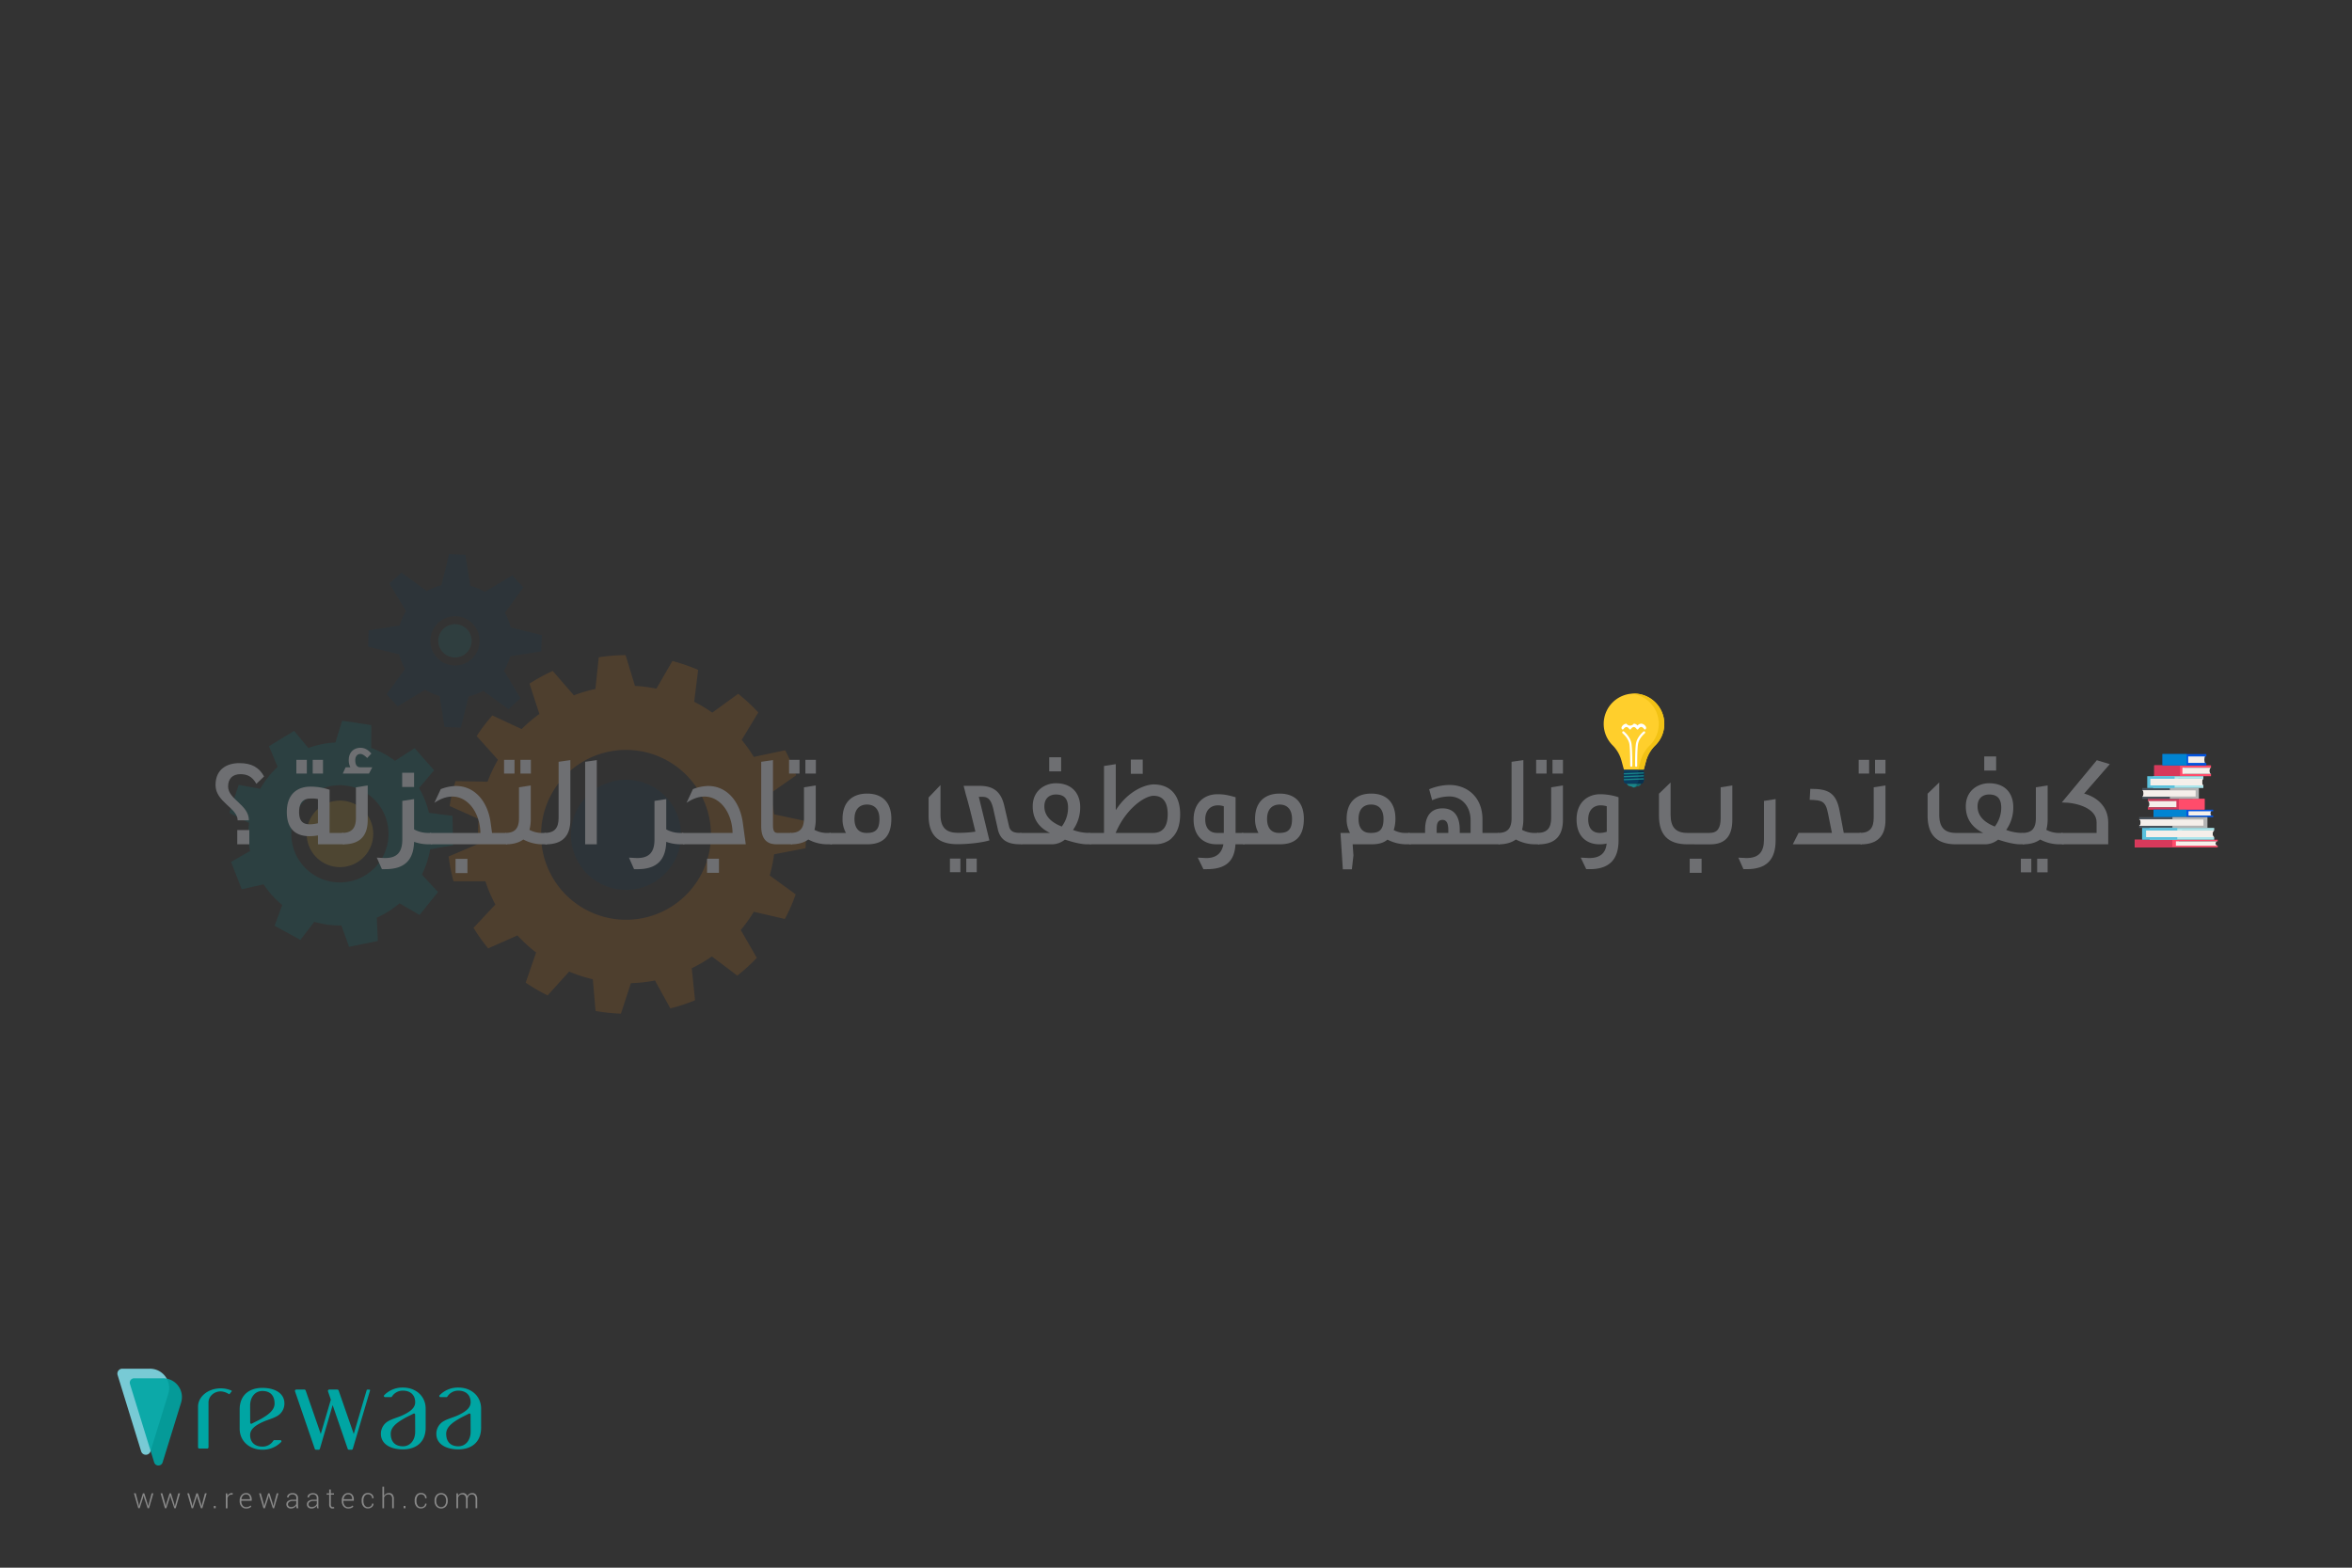 <svg xmlns="http://www.w3.org/2000/svg" viewBox="0 0 1500 1000"><rect x="0" y="0" width="1500" height="1000" fill="#333333" stroke="none"/><defs><style>.cls-1{isolation:isolate;}.cls-2,.cls-4{fill:#00a5a3;}.cls-3{fill:#78cad5;}.cls-4{opacity:0.9;}.cls-5{fill:#898989;}.cls-6{opacity:0.14;}.cls-7{fill:#fa8910;}.cls-8{fill:#0a3c5f;}.cls-9{fill:#009298;}.cls-10{fill:#fbbf2e;}.cls-11{fill:#18868a;}.cls-12{fill:#6e6f72;}.cls-13{fill:#08304d;}.cls-14{fill:#116569;}.cls-15{fill:#ffcf2c;}.cls-16{fill:#fff;}.cls-17{fill:#f2c215;}.cls-18{fill:#d7395b;}.cls-19{fill:#0254e1;}.cls-20{fill:#ff4c6b;}.cls-21{fill:#009ec9;opacity:0.65;mix-blend-mode:multiply;}.cls-22{fill:#f5efea;}.cls-23{fill:#48525b;}.cls-24{fill:#b3b3b3;}.cls-25{fill:#ace7ed;}.cls-26{fill:#5ac1dd;}</style></defs><g class="cls-1"><g id="Layer_1" data-name="Layer 1"><path class="cls-2" d="M147.68,887.65a17.53,17.53,0,0,0-1.16,1.45.44.44,0,0,1-.59.13,10.65,10.65,0,0,0-5-1.69c-4.4-.08-7.95,3.18-7.95,7v28.69a.84.84,0,0,1-.89.78h-4.9a.84.84,0,0,1-.89-.78V897.31c0-6.46,6.48-11.71,14.48-11.71a17.08,17.08,0,0,1,6.72,1.37A.42.42,0,0,1,147.68,887.65Z"/><path class="cls-2" d="M167.31,922.77c-4.3,0-7.79-2.4-7.79-7.39,0-3.46,2.87-6,8.26-8.42,2.59-1.18,6.14-2.11,8.46-3.41a9.24,9.24,0,0,0,5.15-8.3h0c0-6.53-6.08-9.94-14.08-9.94s-14.47,4.29-14.47,13.85v12.06c0,8.25,6.48,13.52,14.47,13.52a16.24,16.24,0,0,0,12-4.92.71.71,0,0,0-.53-1.18h-3.84a.71.71,0,0,0-.6.35A8.14,8.14,0,0,1,167.31,922.77Zm-7.79-26.17c0-5.4,3.18-9.32,7.79-9.32,5.1,0,7.8,3,7.8,8,0,4.28-4.06,7.11-8,9.45-2.07,1.22-4.52,2.33-6.55,3.4a.7.7,0,0,1-1-.62Z"/><path class="cls-2" d="M257,887.07c4.31,0,7.79,2.4,7.79,7.39,0,3.46-2.87,5.95-8.26,8.42-2.59,1.18-6.14,2.11-8.46,3.41a9.24,9.24,0,0,0-5.15,8.3h0c0,6.53,6.08,9.94,14.08,9.94s14.47-4.29,14.47-13.85V898.62c0-8.25-6.48-13.52-14.47-13.52A16.24,16.24,0,0,0,245,890a.71.71,0,0,0,.53,1.18h3.84a.71.71,0,0,0,.6-.35A8.14,8.14,0,0,1,257,887.07Zm7.79,26.17c0,5.4-3.17,9.32-7.79,9.32-5.1,0-7.8-3-7.8-8,0-4.28,4.06-7.11,8-9.45,2.07-1.22,4.52-2.33,6.55-3.4a.7.7,0,0,1,1,.62Z"/><path class="cls-2" d="M292.35,887.07c4.31,0,7.8,2.4,7.8,7.39,0,3.46-2.87,5.95-8.26,8.42-2.59,1.18-6.14,2.11-8.46,3.41a9.25,9.25,0,0,0-5.16,8.3h0c0,6.53,6.09,9.94,14.08,9.94s14.48-4.29,14.48-13.85V898.62c0-8.25-6.48-13.52-14.48-13.52a16.23,16.23,0,0,0-12,4.92.71.71,0,0,0,.53,1.18h3.84a.68.68,0,0,0,.59-.35A8.17,8.17,0,0,1,292.35,887.07Zm7.8,26.17c0,5.4-3.18,9.32-7.8,9.32-5.09,0-7.79-3-7.79-8,0-4.28,4.05-7.11,8-9.45,2.06-1.22,4.52-2.33,6.54-3.4a.7.7,0,0,1,1,.62Z"/><path class="cls-2" d="M236,886.92l-11,37.26a.82.82,0,0,1-.78.58h-1.67a.82.82,0,0,1-.79-.54l-9.61-27.93L204,924.18a.82.82,0,0,1-.78.58h-1.67a.82.82,0,0,1-.79-.54l-12.62-36.75a.86.86,0,0,1,.85-1.1h5.1a.89.89,0,0,1,.86.62l9.62,27.72v0L211,892.83l-1.84-5.36a.87.87,0,0,1,.86-1.1h5.09a.88.88,0,0,1,.86.63l9.64,27.71v0l8.25-28a.45.45,0,0,1,.43-.31h1.28A.43.43,0,0,1,236,886.92Z"/><path class="cls-3" d="M95.59,873.06H78a3.13,3.13,0,0,0-3,4.05l15,48.63a3.13,3.13,0,0,0,6,0L107.34,889A12.3,12.3,0,0,0,95.59,873.06Z"/><path class="cls-4" d="M104,879.18H85.57a2.82,2.82,0,0,0-2.69,3.65l15.44,50a2.82,2.82,0,0,0,5.39,0l11.77-38.07A12,12,0,0,0,104,879.18Z"/><path class="cls-5" d="M88.28,959l.37,1.74h.06l.43-1.74,2-6.42h.9l2,6.42.44,1.8h0L95,959l1.69-6.42h1.13l-2.77,9.51h-.9L92,955.56,91.62,954h-.05l-.38,1.54-2.11,6.5h-.9l-2.76-9.51h1.12Z"/><path class="cls-5" d="M105.33,959l.37,1.74h0l.44-1.74,2-6.42h.9l2,6.42.43,1.8h.06L112,959l1.7-6.42h1.12l-2.77,9.51h-.89l-2.16-6.5-.37-1.54h-.06l-.38,1.54-2.1,6.5h-.91l-2.76-9.51h1.13Z"/><path class="cls-5" d="M122.37,959l.37,1.74h.05l.44-1.74,2-6.42h.91l2,6.42.44,1.8h0l.41-1.8,1.7-6.42h1.13l-2.77,9.51h-.9l-2.15-6.5-.38-1.54h0l-.38,1.54-2.11,6.5h-.91l-2.76-9.51h1.13Z"/><path class="cls-5" d="M137.56,962.06h-1.21v-1.44h1.21Z"/><path class="cls-5" d="M148.33,953.46l-.74-.06A2.39,2.39,0,0,0,146,954a3,3,0,0,0-.91,1.53v6.57H144v-9.51h.93l.13,1.58v.11a3.3,3.3,0,0,1,1.1-1.37,2.81,2.81,0,0,1,1.66-.5,1.5,1.5,0,0,1,.37,0l.29.06Z"/><path class="cls-5" d="M157,962.24a3.81,3.81,0,0,1-3-1.3,4.92,4.92,0,0,1-1.15-3.35v-.49a5,5,0,0,1,1.17-3.39,3.67,3.67,0,0,1,2.88-1.34,3.33,3.33,0,0,1,2.68,1.12,4.45,4.45,0,0,1,.95,3v.82h-6.62v.29a4.27,4.27,0,0,0,.82,2.69,2.69,2.69,0,0,0,2.27,1.08,4.38,4.38,0,0,0,1.6-.29,3.44,3.44,0,0,0,1.21-.77l.45.72a3.86,3.86,0,0,1-1.31.88A5,5,0,0,1,157,962.24Zm-.1-9a2.56,2.56,0,0,0-2,.87,3.72,3.72,0,0,0-.91,2.21l0,0h5.45v-.22a3.25,3.25,0,0,0-.66-2.09A2.32,2.32,0,0,0,156.9,953.27Z"/><path class="cls-5" d="M168.12,959l.37,1.74h0L169,959l2-6.42h.91l2,6.42.44,1.8h0l.42-1.8,1.69-6.42h1.13l-2.77,9.51H174l-2.15-6.5-.38-1.54h-.05l-.38,1.54-2.11,6.5H168l-2.76-9.51h1.12Z"/><path class="cls-5" d="M189.14,962.06c-.07-.33-.12-.62-.15-.86a6,6,0,0,1-.05-.74,3.88,3.88,0,0,1-1.38,1.28,4,4,0,0,1-2,.5,3,3,0,0,1-2.16-.74,2.65,2.65,0,0,1-.77-2,2.42,2.42,0,0,1,1.11-2.06,4.92,4.92,0,0,1,2.9-.79h2.34v-1.18a2,2,0,0,0-.64-1.6,2.63,2.63,0,0,0-1.83-.58,2.71,2.71,0,0,0-1.74.53,1.63,1.63,0,0,0-.67,1.33h-1l0-.06a2.25,2.25,0,0,1,.92-1.88,3.84,3.84,0,0,1,2.54-.82,3.78,3.78,0,0,1,2.51.8,2.86,2.86,0,0,1,1,2.3v4.67a7.82,7.82,0,0,0,.06,1,6,6,0,0,0,.18.94Zm-3.5-.75a3.79,3.79,0,0,0,2.1-.57,2.91,2.91,0,0,0,1.2-1.48v-1.82H186.6a3.46,3.46,0,0,0-2.12.61,1.79,1.79,0,0,0-.84,1.47,1.7,1.7,0,0,0,.53,1.3A2.09,2.09,0,0,0,185.64,961.31Z"/><path class="cls-5" d="M202.23,962.06c-.06-.33-.11-.62-.14-.86a6,6,0,0,1-.05-.74,3.88,3.88,0,0,1-1.38,1.28,4,4,0,0,1-2,.5,3,3,0,0,1-2.17-.74,2.68,2.68,0,0,1-.76-2,2.42,2.42,0,0,1,1.11-2.06,4.9,4.9,0,0,1,2.9-.79H202v-1.18a2.05,2.05,0,0,0-.65-1.6,2.62,2.62,0,0,0-1.82-.58,2.71,2.71,0,0,0-1.74.53,1.61,1.61,0,0,0-.67,1.33h-1l0-.06a2.23,2.23,0,0,1,.92-1.88,4.34,4.34,0,0,1,5,0,2.86,2.86,0,0,1,1,2.3v4.67a7.84,7.84,0,0,0,0,1,6,6,0,0,0,.19.94Zm-3.5-.75a3.85,3.85,0,0,0,2.11-.57,2.91,2.91,0,0,0,1.2-1.48v-1.82h-2.35a3.5,3.5,0,0,0-2.12.61,1.8,1.8,0,0,0-.83,1.47,1.7,1.7,0,0,0,.53,1.3A2.06,2.06,0,0,0,198.73,961.31Z"/><path class="cls-5" d="M211,950.12v2.43H213v.86H211v6.2a2,2,0,0,0,.34,1.32,1.14,1.14,0,0,0,.9.39l.37,0a2.65,2.65,0,0,0,.43-.08l.16.79a2.64,2.64,0,0,1-.52.17,3.34,3.34,0,0,1-.62.06,2,2,0,0,1-1.56-.63,2.93,2.93,0,0,1-.56-2v-6.2h-1.64v-.86h1.64v-2.43Z"/><path class="cls-5" d="M222.13,962.24a3.78,3.78,0,0,1-3-1.3,4.88,4.88,0,0,1-1.16-3.35v-.49a5,5,0,0,1,1.17-3.39,3.69,3.69,0,0,1,2.89-1.34,3.32,3.32,0,0,1,2.67,1.12,4.45,4.45,0,0,1,.95,3v.82H219v.29a4.27,4.27,0,0,0,.82,2.69,2.7,2.7,0,0,0,2.27,1.08,4.34,4.34,0,0,0,1.6-.29,3.58,3.58,0,0,0,1.22-.77l.44.72a3.86,3.86,0,0,1-1.31.88A5,5,0,0,1,222.13,962.24Zm-.09-9a2.57,2.57,0,0,0-2,.87,3.78,3.78,0,0,0-.91,2.21l0,0h5.45v-.22a3.25,3.25,0,0,0-.66-2.09A2.3,2.3,0,0,0,222,953.27Z"/><path class="cls-5" d="M234.69,961.36a2.83,2.83,0,0,0,1.78-.6,2,2,0,0,0,.78-1.66h.94l0,0a2.67,2.67,0,0,1-1,2.21,3.77,3.77,0,0,1-2.48.88,3.55,3.55,0,0,1-3-1.33,5.31,5.31,0,0,1-1.06-3.42v-.37a5.36,5.36,0,0,1,1.05-3.41,3.57,3.57,0,0,1,3-1.34,3.64,3.64,0,0,1,2.55.93,3,3,0,0,1,1,2.42l0,.06h-.94a2.35,2.35,0,0,0-.75-1.83,2.6,2.6,0,0,0-1.82-.68,2.5,2.5,0,0,0-2.23,1.1,4.92,4.92,0,0,0-.73,2.75v.37a4.94,4.94,0,0,0,.73,2.77A2.51,2.51,0,0,0,234.69,961.36Z"/><path class="cls-5" d="M244.94,954.17a3.69,3.69,0,0,1,1.27-1.33,3.57,3.57,0,0,1,1.84-.47,2.85,2.85,0,0,1,2.31.94,4.32,4.32,0,0,1,.81,2.89v5.86h-1.06v-5.88a3.26,3.26,0,0,0-.61-2.22,2.16,2.16,0,0,0-1.68-.67,3,3,0,0,0-1.83.54,3.22,3.22,0,0,0-1.05,1.44v6.79h-1.05V948.35h1.05Z"/><path class="cls-5" d="M258.61,962.06h-1.2v-1.44h1.2Z"/><path class="cls-5" d="M268.53,961.36a2.86,2.86,0,0,0,1.79-.6,2,2,0,0,0,.77-1.66H272l0,0a2.67,2.67,0,0,1-1,2.21,3.77,3.77,0,0,1-2.48.88,3.55,3.55,0,0,1-3-1.33,5.31,5.31,0,0,1-1.06-3.42v-.37a5.36,5.36,0,0,1,1.05-3.41,3.57,3.57,0,0,1,3-1.34,3.64,3.64,0,0,1,2.55.93,3,3,0,0,1,1,2.42l0,.06h-.94a2.38,2.38,0,0,0-.74-1.83,2.64,2.64,0,0,0-1.83-.68,2.5,2.5,0,0,0-2.23,1.1,4.92,4.92,0,0,0-.73,2.75v.37a4.94,4.94,0,0,0,.73,2.77A2.51,2.51,0,0,0,268.53,961.36Z"/><path class="cls-5" d="M277.14,957.16a5.09,5.09,0,0,1,1.15-3.44,4.13,4.13,0,0,1,6.11,0,5.09,5.09,0,0,1,1.15,3.44v.29a5.13,5.13,0,0,1-1.14,3.45,4.16,4.16,0,0,1-6.12,0,5.08,5.08,0,0,1-1.15-3.45Zm1.06.29a4.5,4.5,0,0,0,.83,2.78,2.95,2.95,0,0,0,4.64,0,4.5,4.5,0,0,0,.84-2.78v-.29a4.47,4.47,0,0,0-.85-2.76,2.94,2.94,0,0,0-4.63,0,4.52,4.52,0,0,0-.83,2.76Z"/><path class="cls-5" d="M292.07,952.55l.09,1.56a3.42,3.42,0,0,1,1.22-1.28,3.5,3.5,0,0,1,1.81-.46,3.06,3.06,0,0,1,1.82.53,2.91,2.91,0,0,1,1,1.59,3.61,3.61,0,0,1,1.23-1.55,3.21,3.21,0,0,1,1.92-.57,2.88,2.88,0,0,1,2.35,1,4.92,4.92,0,0,1,.83,3.13v5.55h-1.06V956.5a3.83,3.83,0,0,0-.62-2.49,2.16,2.16,0,0,0-1.72-.72,2.39,2.39,0,0,0-1.87.73,3.65,3.65,0,0,0-.83,1.9v.19a1.78,1.78,0,0,1,0,.25v5.7h-1.06V956.5a3.84,3.84,0,0,0-.63-2.47,2.17,2.17,0,0,0-1.73-.74,2.57,2.57,0,0,0-1.76.56,2.88,2.88,0,0,0-.92,1.5v6.71h-1.06v-9.51Z"/><g id="_ÎÓÈ_28_3_" data-name="—ÎÓÈ_28_3_" class="cls-6"><path class="cls-7" d="M352.51,428a113,113,0,0,0-14.81,8.08L344,455.43a95.36,95.36,0,0,0-11.34,9.63L314,456.36A113,113,0,0,0,304,469.53l13.57,15.11a95.21,95.21,0,0,0-6.63,14l-20.46-.38a114.51,114.51,0,0,0-3.73,15.89l18.55,8.29a94.71,94.71,0,0,0-.34,15.89l-18.83,8a114,114,0,0,0,3.09,15.85l20.36,0A93.85,93.85,0,0,0,315.91,577L302,591.84c1.39,2.27,2.86,4.52,4.43,6.72s3.21,4.34,4.9,6.4L330,596.69a93.87,93.87,0,0,0,11.91,10.89l-6.65,19.24a114.06,114.06,0,0,0,14,8.12l13.71-15.18a95.13,95.13,0,0,0,15.11,4.9l1.74,20.24A114.94,114.94,0,0,0,396,646.6l6.35-19.46a95,95,0,0,0,15.36-1.68l9.82,17.78a113.21,113.21,0,0,0,15.74-5.19l-2.11-20.41A96.65,96.65,0,0,0,454,610.09l16.2,12.25A114.84,114.84,0,0,0,482.65,611l-10.23-17.78a93.78,93.78,0,0,0,8.33-11.62l19.8,4.6a115,115,0,0,0,6.91-15.69l-16.58-12.09a96.63,96.63,0,0,0,2.82-13.48l20-3.85a114.44,114.44,0,0,0,0-17.37l-20-4.28A95.29,95.29,0,0,0,491,506.28l16.74-11.69a115.22,115.22,0,0,0-7-16l-20,4.22c-1.15-1.87-2.36-3.73-3.66-5.55s-2.65-3.58-4.05-5.29l10.57-17.53a113.62,113.62,0,0,0-12.82-11.87l-16.53,12a94.09,94.09,0,0,0-11.53-6.92l2.53-20.34a116.25,116.25,0,0,0-16.42-5.66l-10.21,17.63a96.3,96.3,0,0,0-13.66-1.76l-6-19.63a114.26,114.26,0,0,0-17.09,1.38l-2.15,20.21a94,94,0,0,0-13.72,4.06Zm90.9,73.12a54.18,54.18,0,1,1-75.55-12.75A54.18,54.18,0,0,1,443.41,501.14Z"/><path class="cls-8" d="M370.64,552.89a35.12,35.12,0,1,0,8.27-49A35.11,35.11,0,0,0,370.64,552.89Z"/><path class="cls-9" d="M166,503.14l-13.75-2.47-6,17.78,12.59,6.49a58.24,58.24,0,0,0,.62,17.9l-12.1,6.93,6.81,17.49,13.94-3.15A58.18,58.18,0,0,0,180,577.28l-4.87,13.27,16.46,9L200.42,588a58.1,58.1,0,0,0,17.3,2.35l4.9,13.61L241,600.25l-.71-14.9a58.34,58.34,0,0,0,14.51-9.15l12.77,7.43L279.35,569l-10.27-11.12a58.09,58.09,0,0,0,5.26-16.15L289,539.18l-.42-18.77-15-1.92a58.66,58.66,0,0,0-6.3-15.81l9.57-11.33-12.39-14.11-12.55,8.07a58.36,58.36,0,0,0-15.17-8.22l.05-14.55-18.56-2.84-4.33,13.93a58.07,58.07,0,0,0-17.23,3.51l-9.09-10.92L171.54,476l5.52,13.18A57.82,57.82,0,0,0,166,503.14Zm60.74-.6A31,31,0,1,1,187.4,522,31,31,0,0,1,226.75,502.54Z"/><path class="cls-10" d="M210,552a21.22,21.22,0,1,0-13.28-26.91A21.22,21.22,0,0,0,210,552Z"/><path class="cls-8" d="M326.69,367l-17.56,10.6a36.31,36.31,0,0,0-9.19-3.95l-3.12-19.77-10.41-.45-4.92,19.89a36.49,36.49,0,0,0-9.3,3.7L256,365.23l-7.67,7,10.59,17.55a36.54,36.54,0,0,0-4,9.19l-19.76,3.11-.45,10.41,19.89,4.92a36,36,0,0,0,3.71,9.3l-11.76,16.17,7,7.67L271.2,440a36.6,36.6,0,0,0,9.17,4l3.12,19.76,10.41.45,4.91-19.88a36.08,36.08,0,0,0,9.31-3.71l16.17,11.77,7.67-7-10.59-17.56a36,36,0,0,0,4-9.18l19.77-3.12.45-10.4-19.89-4.92a36.41,36.41,0,0,0-3.7-9.31l11.77-16.18Zm-25.92,53.4a15.7,15.7,0,1,1,1-22.19A15.71,15.71,0,0,1,300.77,420.37Z"/><path class="cls-11" d="M292,419.24a10.63,10.63,0,1,0-12.31-8.61A10.63,10.63,0,0,0,292,419.24Z"/></g><path class="cls-12" d="M137.46,500.78c0-10.34,7.51-14,15.19-14,7.92,0,12.68,2.83,15.76,8.51L163.49,500c-2.75-5-6.26-6.17-10.18-6.17-5,0-7.84,2.92-7.84,7.84,0,8.34,13.26,11.6,13.26,21.61h-7.17C151.56,515.38,137.46,511.63,137.46,500.78Zm13.85,37.79v-9.09H159v9.09Z"/><path class="cls-12" d="M202.78,532.9a29.82,29.82,0,0,1-5.26.5c-8.51,0-14.6-4.17-14.6-15.43,0-11.68,6.93-16.19,15.1-16.19a37.91,37.91,0,0,1,12.18,2v27.52h8.85l.5,7.26H202.78ZM189,493.44v-8.76h6.68v8.76Zm13.77,16.27a13,13,0,0,0-3.51-.33H198c-4.08,0-7.25,2.08-7.25,8.59,0,6.17,2.83,7.84,6.75,7.84a23.77,23.77,0,0,0,5.26-.67Zm-3.34-16.27v-8.76H206v8.76Z"/><path class="cls-12" d="M218,531.31c6.59,0,9-3.25,9-9.67V502.2l7.51-1.17V523c0,10.26-5,15.6-15.77,15.6Zm2.42-41.87h3a10.36,10.36,0,0,1-1-4.51c0-5.75,3.92-7.92,7.42-7.92,2.59,0,4.76,1.08,7,3.67l-2.67,2.84c-1.58-1.59-3.08-2.59-4.34-2.59-1.75,0-3.25,1.33-3.25,4,0,3,1.09,4.51,3.25,4.51h7.59l-2.08,4H218.62Z"/><path class="cls-12" d="M240.31,547.08c.83,0,4.34.25,5.17.25,7.76,0,11.1-3.75,11.1-11.84V510.88l7.51-1.17v19.35a18.56,18.56,0,0,0,8.92,2.25h1.92l.67,7.26h-2.25a27.78,27.78,0,0,1-9.26-1.58c-.34,11.68-6.09,17.43-18.36,17.43h-2.17ZM256.49,502v-9.09h7.6V502Z"/><path class="cls-12" d="M313.8,531.31h8.93l.66,7.26H274.93l-.75-7.26h32.2c-.25-12.59-7.68-23.19-17.94-23.19-3.59,0-7.34,1.26-11.43,4l4.09-8.76a28.86,28.86,0,0,1,9.68-2c11.92,0,20.43,9.84,22.19,23.86Zm-23.27,25.61v-9.09h7.59v9.09Z"/><path class="cls-12" d="M321.47,493.44v-8.76h6.67v8.76Zm24.94,45.13a25.92,25.92,0,0,1-12.68-3.08c-2.75,2.08-6.59,3.08-11,3.08l-.5-7.26c6.59,0,8.76-3.25,8.76-9.67V502.2l7.51-1.17V523a26.41,26.41,0,0,1-.84,6.34,17.23,17.23,0,0,0,8.43,2H348l.75,7.26ZM331.9,493.44v-8.76h6.67v8.76Z"/><path class="cls-12" d="M347.25,531.31c6.59,0,9-3.25,9-9.67V485.93l7.5-1.08V523c0,10.26-5,15.6-15.76,15.6Z"/><path class="cls-12" d="M373.19,538.57V485.93l7.42-1.08v53.72Z"/><path class="cls-12" d="M401.13,547.08c.83,0,4.34.25,5.17.25,7.76,0,11.1-3.75,11.1-11.84V510.88l7.5-1.17v19.35a18.62,18.62,0,0,0,8.93,2.25h1.92l.67,7.26h-2.26A27.87,27.87,0,0,1,424.9,537c-.33,11.68-6.09,17.43-18.35,17.43h-2.17Z"/><path class="cls-12" d="M475.62,538.57H435.75l-.75-7.26h32.2c-.25-12.59-7.68-23.19-17.94-23.19-3.59,0-7.34,1.26-11.43,4l4.09-8.76a28.86,28.86,0,0,1,9.68-2c11.92,0,20.43,9.84,22.19,23.86Zm-17.1,18.19v-9h-7.59v9Z"/><path class="cls-12" d="M495.22,538.57c-4.09,0-9.76-1.42-9.76-11.43V485.93l7.51-1.08v41.79c0,4.26,1.5,4.67,3.09,4.67h8.42l.75,7.26Z"/><path class="cls-12" d="M503.23,493.44v-8.76h6.67v8.76Zm24.94,45.13a25.87,25.87,0,0,1-12.68-3.08c-2.75,2.08-6.59,3.08-11,3.08l-.5-7.26c6.59,0,8.76-3.25,8.76-9.67V502.2l7.5-1.17V523a26.45,26.45,0,0,1-.83,6.34,17.23,17.23,0,0,0,8.43,2h1.91l.76,7.26Zm-14.52-45.13v-8.76h6.68v8.76Z"/><path class="cls-12" d="M529,531.31h10.51a17.65,17.65,0,0,1-2.17-9.09c0-11.09,6.76-16,15.6-16,10.68,0,15.52,6.59,15.52,16,0,11.35-5.26,16.35-15.52,16.35H529.75Zm31.87-8.92c0-6.26-3.26-9.18-7.93-9.18s-8,2.92-8,9.18,3.17,8.92,7.59,8.92h.42C558.7,531.31,560.87,528.73,560.87,522.39Z"/><path class="cls-12" d="M631,536.07c-6.09,1.75-14.6,2.42-20.44,2.42-12.6,0-18.35-6.09-18.35-18.35V508.71l7.59-7.93v18.61c0,8.09,3.17,11.84,11.09,11.84a67,67,0,0,0,11.18-.75c-4.67-19.27-5.34-20.94-5.59-21.94-.08-.25-.16-.58-.5-1.67l-1.42-5.59h10.1c9.09,0,13.85,3.92,15.85,12.85l3,12.93c.92,4.09,4.42,4.25,7.84,4.25l.42,7.26c-5.34,0-13.43-.25-15.43-9.76l-2.51-11.18c-1.33-6.67-3.08-9.34-7.17-9.34h-2.42ZM612.5,556.34v-8.68h-6.67v8.68Zm10.43,0v-8.68h-6.68v8.68Z"/><path class="cls-12" d="M650.62,531.31h19c-6.43-3.08-11-8.34-11-16.93,0-10.51,8.25-14.76,14.76-14.76,10.43,0,15.52,6.67,15.52,15.26a24.56,24.56,0,0,1-4.59,14.52,29.64,29.64,0,0,0,10.76,1.91l.67,7.26h-2.42c-3.92,0-9.43-1.42-14.18-3a13.4,13.4,0,0,1-8.26,3H651.37Zm30.53-16.1c0-5.92-2.67-8.42-7.76-8.42-3.67,0-7.34,2.08-7.34,7.59,0,5.92,4.09,10.09,11.09,12.85A19.75,19.75,0,0,0,681.15,515.21Zm-12-23.19v-9h7.59v9Z"/><path class="cls-12" d="M695.08,538.57l-.75-7.26h9.76V488.6l7.5-1.16V516.8c8.35-13,19.52-16.43,24.2-16.43,9.59,0,16.85,5.92,16.85,19,0,6.92-1.84,11.76-4.93,14.76l.09-.08A10.87,10.87,0,0,1,745,536.4a17,17,0,0,1-8.51,2.17Zm40.29-7.26c6.42,0,9.34-4.33,9.34-11.92,0-8.1-3.34-11.77-9-11.77S718,515.8,711.51,531.31Zm-14.18-37.7v-9.09h7.59v9.09Z"/><path class="cls-12" d="M763.89,547.08c1,0,4.59.25,5.51.25,6.59,0,9.84-3.42,10.84-8.76h-4.33c-8.18,0-14.69-5.09-14.69-15.85,0-11,7.26-16.1,15.19-16.1,4.25,0,6.84.59,11.59,1.92v22.77h4.84l.83,7.26h-5.75c-.59,11-6.43,15.85-18.19,15.85h-2.25Zm4.76-24.44c0,6.26,3.5,8.67,7.51,8.67h4.33v-17a11.3,11.3,0,0,0-3.92-.59C772.74,513.71,768.65,516.3,768.65,522.64Z"/><path class="cls-12" d="M792.09,531.31H802.6a17.55,17.55,0,0,1-2.17-9.09c0-11.09,6.76-16,15.6-16,10.68,0,15.51,6.59,15.51,16,0,11.35-5.25,16.35-15.51,16.35H792.84ZM824,522.39c0-6.26-3.25-9.18-7.92-9.18s-8,2.92-8,9.18,3.17,8.92,7.59,8.92H816C821.78,531.31,824,528.73,824,522.39Z"/><path class="cls-12" d="M863.16,545.66l-1,8.85H856.4l-1.5-23.2H861a17.55,17.55,0,0,1-2.17-9.09c0-11.09,6.75-16,15.6-16,10.68,0,15.51,6.59,15.51,16a23.65,23.65,0,0,1-1.08,7.26,15.59,15.59,0,0,0,8.17,1.83h1.92l.75,7.26h-2.33a26.23,26.23,0,0,1-12.51-3c-2.59,2.25-6,3-10.43,3H862.65Zm19.18-23.27c0-6.26-3.17-9.18-7.92-9.18s-8,2.92-8,9.18,3,8.92,7.59,8.92h.42C880.17,531.31,882.34,528.73,882.34,522.39Z"/><path class="cls-12" d="M908.86,529.31c0-10.68,5.51-13.68,11.1-13.68s11,3,11,13.68v2h6.92v-8.09c0-9.09-5.83-15.18-13.51-15.18a27.15,27.15,0,0,0-11,2.42l-1.92-7a34.47,34.47,0,0,1,13-2.75c10.93,0,21,7.42,21,22v8.59h10.26l.75,7.26H898.94l-.75-7.26h10.67ZM920,523c-3.59,0-3.75,3.34-3.75,6.34v2h7.42v-2C923.63,526.56,923.21,523,920,523Z"/><path class="cls-12" d="M979.43,538.57a25.86,25.86,0,0,1-12.67-3.08c-2.76,2.08-6.6,3.08-11,3.08l-.5-7.26c6.59,0,8.76-3.25,8.76-9.67V485.93l7.51-1.08V523a27,27,0,0,1-.83,6.34,17.22,17.22,0,0,0,8.42,2H981l.75,7.26Z"/><path class="cls-12" d="M979.68,493.44v-8.76h6.68v8.76Zm.59,37.87c6.59,0,9-3.25,9-9.67V502.2l7.5-1.17V523c0,10.26-5,15.6-15.76,15.6Zm9.84-37.87v-8.76h6.67v8.76Z"/><path class="cls-12" d="M1008.13,547.08c1,0,4.58.25,5.42.25,7.09,0,10.51-3.25,11.09-9.26a18.23,18.23,0,0,1-4.5.5c-8.34,0-14.68-5.09-14.68-15.85,0-11,7.17-16.1,15.1-16.1a37.65,37.65,0,0,1,11.67,1.92v27.61c0,12-5.84,18.27-18.26,18.27h-2.34Zm16.6-32.78a14.28,14.28,0,0,0-4-.59c-3.92,0-7.84,2.59-7.84,8.93s3.42,8.67,7.43,8.67a14.82,14.82,0,0,0,4.42-.75Z"/><path class="cls-12" d="M1076.19,538.57c-12.59,0-18.18-6.25-18.18-18.35V506.29l7.42-7.18v20.53c0,7.92,3.17,11.67,10.76,11.67h14c5.34,0,7.17-3.25,7.17-9.67V502.2l7.43-1.17V523c0,10.26-4.43,15.6-14.19,15.6Zm1.42,18.19v-9h7.59v9Z"/><path class="cls-12" d="M1108.64,547.08c.92,0,4.34.25,5.17.25,7.76,0,11.18-3.75,11.18-11.84V510.88l7.42-1.17v26.36c0,12.26-5.75,18.35-18.35,18.35h-2.17Z"/><path class="cls-12" d="M1154.52,503.2c10.59,0,16.43,1.75,18.68,14l2.67,14.09h10.85l.66,7.26h-44l3.67-7.26h21.27l-2.42-12.09c-1.58-8.51-4.17-8.76-11.76-9Z"/><path class="cls-12" d="M1185.38,493.44v-8.76h6.67v8.76Zm.58,37.87c6.59,0,9-3.25,9-9.67V502.2l7.51-1.17V523c0,10.26-5,15.6-15.77,15.6Zm9.85-37.87v-8.76h6.67v8.76Z"/><path class="cls-12" d="M1247.52,538.57c-12.59,0-18.18-6.25-18.18-18.35V506.29l7.42-7.18v20.53c0,7.92,3.17,11.67,10.76,11.67h17.27c-6.34-3.08-11.09-8.34-11.09-16.93,0-10.51,8.25-14.76,14.84-14.76,10.52,0,15.44,6.67,15.44,15.26a24.63,24.63,0,0,1-4.51,14.52,29.51,29.51,0,0,0,10.68,1.91l.75,7.26h-2.42c-4,0-9.51-1.42-14.18-3a13.23,13.23,0,0,1-8.34,3Zm28.78-23.36c0-5.92-2.67-8.42-7.76-8.42-3.67,0-7.34,2.08-7.34,7.59,0,5.92,4,10.09,11,12.85A19.76,19.76,0,0,0,1276.3,515.21Zm-10.84-23.69v-9h7.59v9Z"/><path class="cls-12" d="M1288.81,556.42v-8.67h6.67v8.67Zm25-17.85a25.87,25.87,0,0,1-12.68-3.08c-2.76,2.08-6.59,3.08-11,3.08l-.5-7.26c6.59,0,8.76-3.25,8.76-9.67V502.2l7.51-1.17V523a27,27,0,0,1-.83,6.34,17.22,17.22,0,0,0,8.42,2h1.92l.75,7.26Zm-14.6,17.85v-8.67h6.67v8.67Z"/><path class="cls-12" d="M1314.67,531.31h22.44v-6.75c0-9.1-12.77-12.68-21.94-12.68h-.25l22.35-26.95,8.26,2.51-16.35,18.77c7.93,2.16,15.35,8.09,15.35,18.35v14h-29.11Z"/><path class="cls-8" d="M1048.44,494.51c.58.58-.56,1.32,0,1.88s-.07,1-.07,1.66a2.11,2.11,0,0,1-1.8,2h-9.18c-1.37-.37-1.81-1.08-1.81-1.75s-.51-.83-.06-1.36-.58-1.3,0-1.88-.65-1.23,0-1.88,0-1.06,0-2.25h12.85c0,1.19-.61,1.09,0,1.74S1047.86,493.93,1048.44,494.51Z"/><path class="cls-11" d="M1046,500.73a2.05,2.05,0,0,1-1.08.67l-1.24.3c-.54.14-1.1.64-1.65.64s-1.11-.5-1.65-.64l-1.24-.3a2.05,2.05,0,0,1-1.08-.67l-.62-.72h9.18Z"/><path class="cls-13" d="M1048.44,494.51c-.58-.58.65-1.23,0-1.88s0-.55,0-1.74H1045c0,1.19-.62,1.09,0,1.74s-.58,1.3,0,1.88-.55,1.32,0,1.88-.06,1-.06,1.66a2.12,2.12,0,0,1-1.81,2h3.37a2.11,2.11,0,0,0,1.8-2c0-.67.49-1.24.07-1.66S1049,495.09,1048.44,494.51Z"/><path class="cls-14" d="M1044.27,500s.08.15-.46.84a9.22,9.22,0,0,1-1.8,1.5c.54,0,1.09-.51,1.62-.64l1.24-.3a2.05,2.05,0,0,0,1.08-.67l.62-.72Z"/><path class="cls-11" d="M1048.06,493.47,1036,494a.4.4,0,0,1-.42-.38h0a.4.4,0,0,1,.38-.42l12.08-.51a.41.41,0,0,1,.42.39h0A.39.39,0,0,1,1048.06,493.47Z"/><path class="cls-11" d="M1048.06,495.32l-12.08.5a.4.4,0,0,1-.42-.38h0a.4.4,0,0,1,.38-.42l12.08-.51a.42.42,0,0,1,.42.39h0A.4.4,0,0,1,1048.06,495.32Z"/><path class="cls-11" d="M1048.06,497.22l-12.08.51a.4.4,0,0,1-.42-.38h0a.4.4,0,0,1,.38-.42l12.08-.51a.42.42,0,0,1,.42.39h0A.39.39,0,0,1,1048.06,497.22Z"/><path class="cls-15" d="M1061.41,461.75a19.32,19.32,0,1,0-33,13.64,22,22,0,0,1,5.68,9.74l1.56,5.77h12.66l1.47-5.46a22.06,22.06,0,0,1,5.85-9.92A19.23,19.23,0,0,0,1061.41,461.75Z"/><path class="cls-16" d="M1035.72,466.63a.65.65,0,0,0-1,.15.76.76,0,0,0,.13,1s3.67,3,4.3,6.8c.57,3.53.53,13.7.53,13.81a.71.71,0,0,0,.68.73h0a.71.71,0,0,0,.68-.73c0-.42,0-10.4-.56-14.06C1039.82,470,1035.89,466.77,1035.72,466.63Z"/><path class="cls-16" d="M1048.16,466.63c-.17.14-4.1,3.33-4.82,7.72-.59,3.66-.55,13.64-.55,14.06a.71.71,0,0,0,.68.73h0a.71.71,0,0,0,.68-.73c0-.11-.05-10.28.53-13.81.62-3.81,4.24-6.76,4.29-6.8a.77.77,0,0,0,.14-1A.65.65,0,0,0,1048.16,466.63Z"/><path class="cls-16" d="M1049.63,463.52a3.79,3.79,0,0,0-2.91-1.93,3.28,3.28,0,0,0-2.38,1.25,3.24,3.24,0,0,0-2.36-1.24h0a2.88,2.88,0,0,1-4.73,0h0a3.77,3.77,0,0,0-2.91,1.92,1.38,1.38,0,0,0,0,1.51.63.63,0,0,0,1.08,0c1.23-1.71,2.42-1.72,3.65,0h0l.06.08a.61.61,0,0,0,1-.07.57.57,0,0,0,.08-.13c1.2-1.59,2.36-1.55,3.56.11h0l.06.07a.64.64,0,0,0,.49.25.66.66,0,0,0,.54-.31.64.64,0,0,0,.08-.14c1.2-1.59,2.38-1.54,3.58.14a.7.7,0,0,0,.54.31.69.69,0,0,0,.54-.31A1.38,1.38,0,0,0,1049.63,463.52Z"/><path class="cls-17" d="M1042.09,442.43c-.59,0-1.18,0-1.76.08a19.32,19.32,0,0,1,11.79,33,22,22,0,0,0-5.85,9.92l-1.48,5.46h3.52l1.47-5.46a22.06,22.06,0,0,1,5.85-9.92,19.31,19.31,0,0,0-13.54-33.09Z"/><polygon class="cls-18" points="1369.79 509.54 1369.79 511.04 1386.77 511.04 1386.77 514.95 1369.79 514.95 1369.79 516.45 1406 516.45 1406 509.54 1369.79 509.54"/><path class="cls-19" d="M1410.38,517.49h1.1v-1h-38.07v4.77h38.07v-1h-1.1c-.36,0-.65-.62-.65-1.35S1410,517.52,1410.38,517.49Z"/><rect class="cls-20" x="1389.59" y="509.54" width="16.41" height="6.9"/><rect class="cls-21" x="1373.41" y="516.45" width="21.01" height="4.77"/><path class="cls-22" d="M1369.79,511h0c.53.05.94.9.94,1.95s-.41,1.89-.94,1.94H1388V511Z"/><polygon class="cls-20" points="1410.09 495.13 1410.09 493.63 1393.11 493.63 1393.11 489.72 1410.09 489.72 1410.09 488.22 1373.89 488.22 1373.89 495.13 1410.09 495.13"/><rect class="cls-18" x="1373.89" y="488.22" width="16.41" height="6.9"/><path class="cls-22" d="M1410.09,493.63h0c-.52-.05-.94-.9-.94-1.95s.42-1.9.94-1.95h-18.24v3.91Z"/><polygon class="cls-20" points="1414.37 540.47 1414.37 539.42 1389.54 539.42 1389.54 536.68 1414.37 536.68 1414.37 535.64 1361.42 535.64 1361.42 540.47 1414.37 540.47"/><rect class="cls-18" x="1361.43" y="535.64" width="24" height="4.83"/><path class="cls-22" d="M1414.37,539.42h0a1.41,1.41,0,0,1-1.38-1.37,1.4,1.4,0,0,1,1.38-1.36h-26.68v2.74Z"/><polygon class="cls-23" points="1364.26 521.22 1364.26 522.72 1382.46 522.72 1382.46 526.63 1364.26 526.63 1364.26 528.12 1403.06 528.12 1403.06 521.22 1364.26 521.22"/><rect class="cls-24" x="1385.48" y="521.22" width="22.33" height="6.9"/><path class="cls-22" d="M1364.26,522.72h0c.56,0,1,.9,1,1.95s-.45,1.9-1,2h41v-3.91Z"/><path class="cls-22" d="M1385.53,522.72h-21.27c.56,0,1,.9,1,1.95s-.45,1.9-1,2h21.27Z"/><polygon class="cls-23" points="1366.27 502.64 1366.27 504.14 1381.34 504.14 1381.34 508.05 1366.27 508.05 1366.27 509.54 1398.42 509.54 1398.42 502.64 1366.27 502.64"/><rect class="cls-24" x="1383.84" y="502.64" width="18.5" height="6.9"/><path class="cls-22" d="M1366.27,504.14h0c.46.05.83.9.83,1.95s-.37,1.9-.83,2h34v-3.91Z"/><path class="cls-22" d="M1383.89,504.14h-17.62c.46.05.83.9.83,1.95s-.37,1.9-.83,2h17.62Z"/><polygon class="cls-25" points="1412.13 535.64 1412.13 534.01 1391.59 534.01 1391.59 529.75 1412.13 529.75 1412.13 528.12 1370.9 528.12 1370.9 535.64 1412.13 535.64"/><rect class="cls-26" x="1366.13" y="528.12" width="22.43" height="7.51"/><path class="cls-22" d="M1412.13,534h0c-.56,0-1-1-1-2.12s.45-2.07,1-2.12h-43.46V534Z"/><path class="cls-22" d="M1388.5,534h23.63c-.56,0-1-1-1-2.12s.45-2.07,1-2.12H1388.5Z"/><polygon class="cls-25" points="1405.2 502.64 1405.2 501.01 1389.23 501.01 1389.23 496.76 1405.2 496.76 1405.2 495.13 1373.13 495.13 1373.13 502.64 1405.2 502.64"/><rect class="cls-26" x="1369.42" y="495.13" width="17.45" height="7.51"/><path class="cls-22" d="M1405.2,501h0c-.44-.05-.78-1-.78-2.12s.34-2.06.78-2.12h-33.8V501Z"/><path class="cls-22" d="M1386.82,501h18.38c-.44-.05-.78-1-.78-2.12s.34-2.06.78-2.12h-18.38Z"/><rect class="cls-22" x="1398.63" y="520.18" width="11.74"/><path class="cls-22" d="M1409.73,518.83c0-.72.29-1.31.65-1.34h-14.63v2.7h14.63C1410,520.15,1409.73,519.56,1409.73,518.83Z"/><path class="cls-19" d="M1406.3,482.53h.81V481h-28v7.27h28v-1.58h-.81c-.27-.05-.48-.95-.48-2.05S1406,482.59,1406.3,482.53Z"/><rect class="cls-21" x="1379.09" y="480.95" width="15.47" height="7.27"/><path class="cls-22" d="M1405.82,484.59c0-1.11.21-2,.48-2.06h-10.77v4.11h10.77C1406,486.59,1405.82,485.69,1405.82,484.59Z"/></g></g></svg>